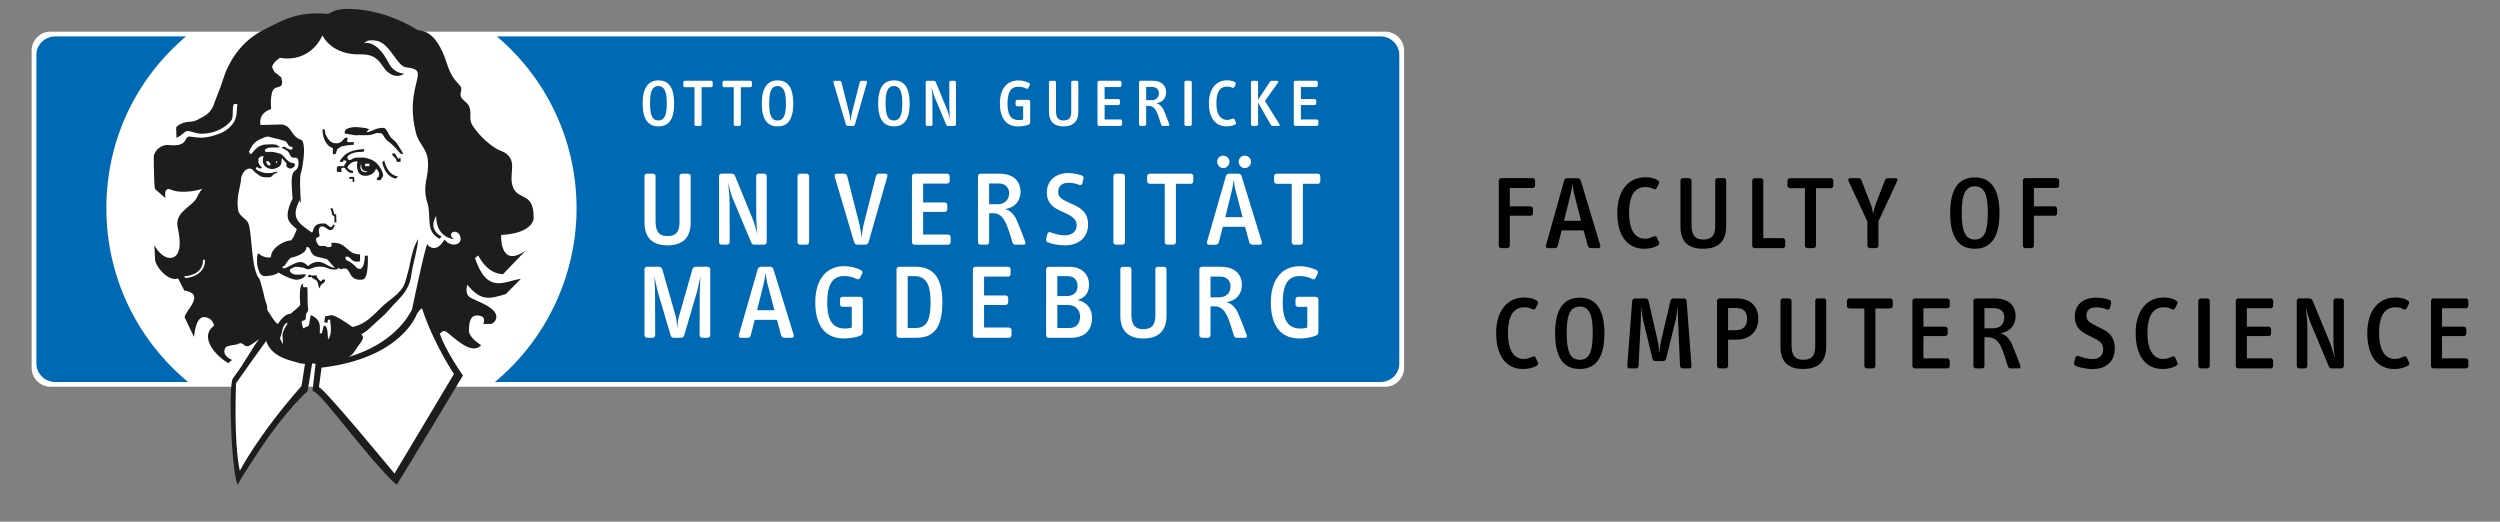 <?xml version="1.0" encoding="UTF-8" standalone="no"?>
<svg
   viewBox="0 0 790.029 164.847"
   version="1.1"
   id="svg27"
   sodipodi:docname="logo-fin-light.svg"
   width="790.029"
   height="164.847"
   inkscape:version="1.4.2 (ebf0e940d0, 2025-05-08)"
   xmlns:inkscape="http://www.inkscape.org/namespaces/inkscape"
   xmlns:sodipodi="http://sodipodi.sourceforge.net/DTD/sodipodi-0.dtd"
   xmlns="http://www.w3.org/2000/svg"
   xmlns:svg="http://www.w3.org/2000/svg">
  <rect x="0" y="0" width="790.029" height="164.847" fill="#808080" stroke="none"/>
  <sodipodi:namedview
     id="namedview27"
     pagecolor="#ffffff"
     bordercolor="#000000"
     borderopacity="0.25"
     inkscape:showpageshadow="2"
     inkscape:pageopacity="0.0"
     inkscape:pagecheckerboard="0"
     inkscape:deskcolor="#d1d1d1"
     inkscape:zoom="1.3119052"
     inkscape:cx="338.82021"
     inkscape:cy="84.990897"
     inkscape:window-width="1920"
     inkscape:window-height="1014"
     inkscape:window-x="0"
     inkscape:window-y="0"
     inkscape:window-maximized="1"
     inkscape:current-layer="svg27" />
  <defs
     id="defs1">
    <inkscape:path-effect
       effect="fillet_chamfer"
       id="path-effect1"
       is_visible="true"
       lpeversion="1"
       nodesatellites_param="F,0,0,1,0,6,0,1 @ F,0,0,1,0,6,0,1 @ F,0,0,1,0,6,0,1 @ F,0,0,1,0,6,0,1"
       radius="6"
       unit="px"
       method="auto"
       mode="F"
       chamfer_steps="1"
       flexible="false"
       use_knot_distance="true"
       apply_no_radius="true"
       apply_with_radius="true"
       only_selected="false"
       hide_knots="false" />
    <style
       id="style1">.cls-1{fill:#0069b4;}.cls-1,.cls-2,.cls-3{stroke-width:0px;}.cls-2{fill:#fff;}.cls-3{fill:#1d1d1b;}</style>
  </defs>
  <g
     id="g3"
     inkscape:label="banner">
    <path
       style="fill:#ffffff;fill-opacity:1;stroke:#000000;stroke-width:0;stroke-linecap:round;stroke-miterlimit:8;stroke-opacity:0;paint-order:markers stroke fill"
       id="rect1"
       width="433.71"
       height="112.22"
       x="0"
       y="5.864"
       inkscape:label="bg-white"
       inkscape:path-effect="#path-effect1"
       sodipodi:type="rect"
       d="M 6,5.864 H 427.71 a 6,6 45 0 1 6,6 V 112.084 a 6,6 135 0 1 -6,6 l -421.71,0 A 6,6 45 0 1 0,112.084 V 11.864 A 6,6 135 0 1 6,5.864 Z"
       transform="translate(10,4.136)" />
    <path
       class="cls-1"
       d="M 58.791,11.51 H 17.468 c -3.297,0 -5.968,2.618 -5.968,5.849 v 97.502 c 0,3.231 2.671,5.849 5.968,5.849 H 59.436 C 43.676,107.698 33.616,87.95 33.616,65.828 c 0,-22.122 9.782,-41.305 25.175,-54.328 v 0 z M 442.19,114.861 V 17.359 c 0,-3.231 -2.671,-5.849 -5.978,-5.849 H 157.026 c 15.383,13.013 25.175,32.517 25.175,54.328 0,21.811 -10.06,41.87 -25.82,54.883 h 279.851 c 3.297,0 5.978,-2.618 5.978,-5.849 v 0 z"
       id="path1"
       inkscape:label="bg-main" />
    <path
       class="cls-2"
       d="m 319.66,104.31 v 1.63 c 0,0.43 -0.4,0.8 -0.83,0.8 h -10.59 c -0.43,0 -0.8,-0.36 -0.8,-0.8 V 85.09 c 0,-0.43 0.37,-0.8 0.8,-0.8 h 10.33 c 0.43,0 0.8,0.37 0.8,0.8 v 1.5 c 0,0.43 -0.34,0.83 -0.8,0.83 h -7.59 v 5.96 h 6.79 c 0.43,0 0.83,0.33 0.83,0.77 v 1.4 c 0,0.46 -0.4,0.83 -0.83,0.83 h -6.79 v 7.13 h 7.86 c 0.43,0 0.83,0.37 0.83,0.8 v 0 z m -68.84,1.5 c 0.17,0.5 -0.1,0.93 -0.6,0.93 h -2.33 c -0.47,0 -0.9,-0.3 -1.03,-0.73 l -1.33,-4.93 h -7.03 l -1.27,4.93 c -0.1,0.43 -0.5,0.73 -0.97,0.73 h -2.17 c -0.5,0 -0.73,-0.43 -0.6,-0.93 l 5.96,-20.75 c 0.13,-0.46 0.6,-0.76 1.03,-0.76 h 2.93 c 0.43,0 0.83,0.26 1,0.76 l 6.4,20.75 v 0 z m -6.1,-7.79 -2.3,-8.76 c -0.23,-0.9 -0.37,-2.23 -0.5,-3.13 -0.1,0.93 -0.27,2.2 -0.5,3.13 l -2.16,8.76 z m 27.15,-4.23 h -5.63 c -0.43,0 -0.8,0.37 -0.8,0.8 v 1.57 c 0,0.43 0.37,0.8 0.8,0.8 h 2.93 v 6.56 c -0.67,0.2 -1.37,0.3 -2.13,0.3 -3.53,0 -5.63,-2.13 -5.63,-8.13 0,-6 1.8,-8.46 5.36,-8.46 1.73,0 2.9,0.4 4.06,0.97 0.4,0.2 0.8,0 0.97,-0.37 l 0.67,-1.43 c 0.2,-0.4 0.07,-0.8 -0.37,-1.03 -1.47,-0.76 -3.36,-1.26 -5.33,-1.26 -5.79,0 -9.13,4.43 -9.13,11.36 0,6.93 2.73,11.49 9.06,11.49 1.8,0 3.66,-0.33 4.93,-0.8 0.8,-0.3 1.03,-0.63 1.03,-1.4 V 94.6 c 0,-0.43 -0.37,-0.8 -0.8,-0.8 v 0 z m 25.93,1.6 c 0,7.13 -1.93,11.36 -8.26,11.36 h -5.43 c -0.43,0 -0.8,-0.36 -0.8,-0.8 V 85.1 c 0,-0.43 0.37,-0.8 0.8,-0.8 h 5.3 c 4.73,0 8.39,2.53 8.39,11.09 z m -3.73,0.2 c 0,-3.56 -0.5,-5.5 -1.5,-6.8 -0.8,-1.03 -2.1,-1.53 -3.53,-1.53 h -2.2 v 16.42 h 2.13 c 3.26,0 5.1,-1.4 5.1,-8.09 z m -70.48,-11.29 h -3.77 c -0.42,0 -0.87,0.3 -0.98,0.67 l -4.35,15.27 c -0.21,0.82 -0.34,2.24 -0.44,3.38 -0.1,-1.14 -0.23,-2.56 -0.44,-3.38 l -4.35,-15.27 c -0.1,-0.36 -0.56,-0.67 -0.98,-0.67 h -3.78 c -0.45,0 -0.84,0.33 -0.84,0.76 v 20.92 c 0,0.4 0.38,0.76 0.84,0.76 h 1.71 c 0.42,0 0.8,-0.33 0.84,-0.76 L 207,92 c 0,-0.8 -0.17,-3.73 -0.22,-4.63 0.27,1.15 0.66,3.13 1.02,4.59 l 4.12,14.02 c 0.1,0.47 0.52,0.76 0.98,0.76 h 2.33 c 0.45,0 0.87,-0.3 0.98,-0.76 l 4.12,-14.02 c 0.36,-1.46 0.75,-3.43 1.02,-4.59 -0.05,0.9 -0.21,3.83 -0.22,4.63 l -0.05,13.98 c 0.04,0.43 0.42,0.76 0.84,0.76 h 1.69 c 0.45,0 0.84,-0.36 0.84,-0.76 V 85.06 c 0,-0.43 -0.38,-0.76 -0.84,-0.76 v 0 z m 121.52,16.12 c 0,4.03 -2.46,6.33 -6.73,6.33 h -6.99 c -0.43,0 -0.8,-0.36 -0.8,-0.76 V 85.11 c 0,-0.43 0.37,-0.8 0.8,-0.8 h 6.63 c 3.86,0 6.13,2.4 6.13,5.7 0,2.36 -1.1,4 -3.67,4.83 3.03,0.5 4.63,2.8 4.63,5.6 v 0 z m -10.99,-6.86 h 2.93 c 2.3,0 3.46,-1.27 3.46,-3.17 0,-1.9 -1.06,-3.13 -3.26,-3.13 h -3.13 z m 7.2,6.43 c 0,-2.03 -1.46,-3.63 -3.96,-3.63 h -3.23 v 7.3 h 3.8 c 2.1,0 3.4,-1.4 3.4,-3.66 v 0 z m 52.61,5.73 c 0.23,0.6 0.13,1.03 -0.57,1.03 h -2.43 c -0.47,0 -0.83,-0.13 -1,-0.7 -0.77,-2.3 -1.33,-4.66 -2.26,-6.43 -0.77,-1.46 -1.77,-2.8 -3.77,-2.8 h -1.36 v 9.16 c 0,0.4 -0.37,0.76 -0.8,0.76 h -1.93 c -0.43,0 -0.8,-0.36 -0.8,-0.76 V 85.1 c 0,-0.43 0.37,-0.8 0.8,-0.8 h 5.86 c 5.63,0 6.79,3.46 6.79,5.7 0,2.63 -1.47,4.96 -4.9,5.5 1.6,0.33 2.86,1.73 3.56,3.2 0.54,1.13 1.84,4.36 2.8,7.03 v 0 z m -5.06,-15.25 c 0,-1.6 -1.07,-3.07 -3.3,-3.07 h -3.03 v 6.56 h 2.67 c 2.3,0 3.66,-1.4 3.66,-3.5 v 0 z m 26.95,3.33 h -5.63 c -0.44,0 -0.8,0.37 -0.8,0.8 v 1.57 c 0,0.43 0.37,0.8 0.8,0.8 h 2.93 v 6.56 c -0.67,0.2 -1.37,0.3 -2.13,0.3 -3.53,0 -5.63,-2.13 -5.63,-8.13 0,-6 1.8,-8.46 5.36,-8.46 1.73,0 2.9,0.4 4.07,0.97 0.4,0.2 0.8,0 0.96,-0.37 l 0.67,-1.43 c 0.2,-0.4 0.06,-0.8 -0.37,-1.03 -1.47,-0.76 -3.36,-1.26 -5.33,-1.26 -5.8,0 -9.12,4.43 -9.12,11.36 0,6.93 2.73,11.49 9.06,11.49 1.8,0 3.66,-0.33 4.93,-0.8 0.8,-0.3 1.04,-0.63 1.04,-1.4 V 94.61 c 0,-0.43 -0.37,-0.8 -0.8,-0.8 v 0 z m -47.98,-9.49 h -1.9 c -0.5,0 -0.83,0.26 -0.83,0.8 v 14.52 c 0,3.4 -1.4,4.4 -3.87,4.4 -2.73,0 -3.7,-1.67 -3.7,-4.6 v -14.32 c 0,-0.54 -0.3,-0.8 -0.8,-0.8 h -1.93 c -0.46,0 -0.77,0.3 -0.77,0.8 v 14.69 c 0,4.53 2.33,7.16 7.26,7.16 4.93,0 7.33,-2.53 7.33,-7.16 v -14.69 c 0,-0.5 -0.33,-0.8 -0.8,-0.8 v 0 z m 30.92,-7.91 c 0.17,0.5 -0.1,0.93 -0.6,0.93 h -2.33 c -0.47,0 -0.9,-0.3 -1.04,-0.73 l -1.33,-4.93 h -7.03 l -1.27,4.93 c -0.1,0.43 -0.5,0.73 -0.96,0.73 h -2.16 c -0.5,0 -0.74,-0.43 -0.6,-0.93 l 5.96,-20.75 c 0.13,-0.46 0.6,-0.77 1.03,-0.77 h 2.93 c 0.44,0 0.83,0.27 1,0.77 l 6.39,20.75 v 0 z m -6.09,-7.79 -2.3,-8.76 c -0.24,-0.9 -0.37,-2.23 -0.5,-3.13 -0.1,0.93 -0.27,2.2 -0.5,3.13 l -2.16,8.76 z m -16.34,-13.73 h -12.99 c -0.43,0 -0.84,0.37 -0.84,0.8 v 1.63 c 0,0.43 0.4,0.77 0.84,0.77 h 4.73 v 18.45 c 0,0.43 0.37,0.8 0.8,0.8 h 1.93 c 0.43,0 0.8,-0.37 0.8,-0.8 v -18.45 h 4.73 c 0.43,0 0.76,-0.33 0.76,-0.77 v -1.63 c 0,-0.43 -0.33,-0.8 -0.76,-0.8 z m -138.9,21.82 c 0.17,0.4 0.47,0.63 0.9,0.63 h 3.13 c 0.43,0 0.83,-0.37 0.83,-0.77 v -20.92 c 0,-0.4 -0.4,-0.77 -0.83,-0.77 h -1.7 c -0.43,0 -0.8,0.37 -0.8,0.77 l 0.03,12.96 c 0,1.56 0.17,3.63 0.33,5.36 -0.47,-1.63 -0.87,-3.27 -1.46,-4.73 l -5.63,-13.76 c -0.17,-0.37 -0.63,-0.6 -1.07,-0.6 h -3.13 c -0.43,0 -0.8,0.33 -0.8,0.77 v 20.92 c 0,0.4 0.37,0.77 0.8,0.77 h 1.76 c 0.43,0 0.8,-0.37 0.8,-0.77 l -0.03,-13.19 c 0,-1.23 -0.3,-3.89 -0.47,-5.59 0.43,1.7 0.87,3.56 1.47,4.96 l 5.86,13.96 v 0 z m -30.26,-6.69 v -14.32 c 0,-0.53 -0.3,-0.8 -0.8,-0.8 h -1.93 c -0.47,0 -0.77,0.3 -0.77,0.8 v 14.69 c 0,4.53 2.33,7.16 7.26,7.16 4.93,0 7.33,-2.53 7.33,-7.16 v -14.69 c 0,-0.5 -0.33,-0.8 -0.8,-0.8 h -1.9 c -0.5,0 -0.83,0.27 -0.83,0.8 v 14.52 c 0,3.4 -1.4,4.4 -3.86,4.4 -2.73,0 -3.7,-1.67 -3.7,-4.59 v 0 z m 177.47,-18.89 c 0,1.1 0.87,2 1.93,2 1.06,0 1.96,-0.9 1.96,-2 0,-1.1 -0.9,-1.93 -2,-1.93 -1.03,0 -1.9,0.83 -1.9,1.93 v 0 z m 8.73,2 c 1.1,0 1.96,-0.9 1.96,-2 0,-1.1 -0.9,-1.93 -2,-1.93 -1.03,0 -1.9,0.83 -1.9,1.93 0,1.1 0.86,2 1.93,2 v 0 z m 23.09,1.77 h -12.99 c -0.43,0 -0.84,0.37 -0.84,0.8 v 1.63 c 0,0.43 0.4,0.77 0.84,0.77 h 4.73 v 18.45 c 0,0.43 0.37,0.8 0.8,0.8 h 1.93 c 0.43,0 0.8,-0.37 0.8,-0.8 v -18.45 h 4.73 c 0.43,0 0.77,-0.33 0.77,-0.77 v -1.63 c 0,-0.43 -0.33,-0.8 -0.77,-0.8 z m -116.88,19.22 h -7.86 v -7.13 h 6.8 c 0.43,0 0.83,-0.37 0.83,-0.83 v -1.4 c 0,-0.43 -0.4,-0.77 -0.83,-0.77 h -6.8 v -5.96 h 7.59 c 0.47,0 0.8,-0.4 0.8,-0.83 v -1.5 c 0,-0.43 -0.37,-0.8 -0.8,-0.8 h -10.32 c -0.43,0 -0.8,0.37 -0.8,0.8 v 20.85 c 0,0.43 0.37,0.8 0.8,0.8 h 10.59 c 0.44,0 0.84,-0.37 0.84,-0.8 v -1.63 c 0,-0.43 -0.4,-0.8 -0.84,-0.8 z m 31.48,2.46 c 1.4,0.53 3.5,0.97 5.43,0.97 4.63,0 7.36,-2.7 7.36,-6.59 0,-3.53 -2.03,-5.06 -4.39,-6.16 l -1.8,-0.83 c -1.77,-0.83 -3.26,-1.5 -3.26,-3.27 0,-1.77 1.1,-2.93 3.26,-2.93 1.5,0 2.4,0.33 3.46,0.7 0.43,0.13 0.8,-0.1 0.9,-0.5 l 0.37,-1.5 c 0.1,-0.4 -0.04,-0.83 -0.43,-0.97 -1.13,-0.4 -2.76,-0.8 -4.36,-0.8 -4.26,0 -6.79,2.63 -6.79,6.16 0,3.23 1.87,4.63 3.93,5.6 l 1.37,0.63 c 2.06,0.97 4.13,1.87 4.13,4.13 0,2.06 -1.6,3.16 -3.8,3.16 -1.66,0 -3.2,-0.5 -4.46,-0.97 -0.46,-0.17 -0.9,0.07 -1,0.5 l -0.4,1.67 c -0.1,0.4 0.07,0.83 0.5,1 v 0 z m -7.1,-0.27 c 0.23,0.6 0.13,1.03 -0.57,1.03 h -2.43 c -0.47,0 -0.83,-0.13 -1,-0.7 -0.77,-2.3 -1.33,-4.66 -2.26,-6.43 -0.77,-1.46 -1.77,-2.8 -3.76,-2.8 h -1.36 v 9.16 c 0,0.4 -0.37,0.77 -0.8,0.77 h -1.93 c -0.43,0 -0.8,-0.37 -0.8,-0.77 v -20.88 c 0,-0.43 0.37,-0.8 0.8,-0.8 h 5.86 c 5.63,0 6.79,3.47 6.79,5.7 0,2.63 -1.47,4.96 -4.9,5.5 1.6,0.33 2.87,1.73 3.56,3.2 0.53,1.13 1.83,4.36 2.8,7.03 v 0 z m -5.06,-15.26 c 0,-1.6 -1.07,-3.06 -3.3,-3.06 h -3.03 v 6.56 h 2.66 c 2.3,0 3.66,-1.4 3.66,-3.5 v 0 z m 36.6,15.49 v -20.85 c 0,-0.43 -0.37,-0.8 -0.8,-0.8 h -2.06 c -0.43,0 -0.8,0.37 -0.8,0.8 v 20.85 c 0,0.43 0.37,0.8 0.8,0.8 h 2.06 c 0.44,0 0.8,-0.37 0.8,-0.8 z m -100.61,-21.65 h -2.07 c -0.43,0 -0.8,0.37 -0.8,0.8 v 20.85 c 0,0.43 0.37,0.8 0.8,0.8 h 2.07 c 0.43,0 0.8,-0.37 0.8,-0.8 v -20.85 c 0,-0.43 -0.37,-0.8 -0.8,-0.8 z m 24.9,0 h -2 c -0.53,0 -0.87,0.3 -1,0.83 l -3.83,15.06 c -0.27,1.07 -0.5,2.83 -0.7,4.37 -0.13,-1.54 -0.43,-3.3 -0.7,-4.37 l -3.83,-15.09 c -0.13,-0.53 -0.5,-0.8 -1.03,-0.8 h -2.3 c -0.5,0 -0.77,0.43 -0.63,0.93 l 6.16,20.78 c 0.13,0.43 0.57,0.73 1,0.73 h 2.53 c 0.43,0 0.87,-0.3 1,-0.73 l 5.96,-20.82 c 0.13,-0.46 -0.13,-0.9 -0.63,-0.9 v 0 z m 129.57,-15.07 h 6.74 c 0.28,0 0.53,-0.23 0.53,-0.51 v -1.04 c 0,-0.27 -0.26,-0.51 -0.53,-0.51 h -5 v -4.54 h 4.32 c 0.28,0 0.53,-0.24 0.53,-0.53 v -0.89 c 0,-0.27 -0.25,-0.49 -0.53,-0.49 h -4.32 v -3.79 h 4.83 c 0.29,0 0.51,-0.25 0.51,-0.53 v -0.95 c 0,-0.28 -0.23,-0.51 -0.51,-0.51 h -6.57 c -0.28,0 -0.51,0.23 -0.51,0.51 v 13.27 c 0,0.28 0.23,0.51 0.51,0.51 z m -7.05,0 h 1.72 c 0.36,0 0.49,-0.25 0.27,-0.59 l -4.56,-7.31 4.13,-5.79 c 0.17,-0.25 0.15,-0.59 -0.28,-0.59 h -1.61 c -0.32,0 -0.51,0.09 -0.68,0.34 l -3.73,5.66 v -5.49 c 0,-0.28 -0.23,-0.51 -0.51,-0.51 h -1.23 c -0.28,0 -0.51,0.23 -0.51,0.51 v 13.29 c 0,0.25 0.23,0.48 0.51,0.48 h 1.23 c 0.28,0 0.51,-0.23 0.51,-0.48 v -6.93 l 4.01,7.04 c 0.17,0.3 0.4,0.38 0.72,0.38 v 0 z m -14.72,0.13 c 1.17,0 2.04,-0.23 2.78,-0.61 0.19,-0.08 0.32,-0.34 0.19,-0.62 l -0.47,-1.02 c -0.08,-0.21 -0.34,-0.3 -0.59,-0.19 -0.42,0.19 -1.14,0.4 -1.65,0.4 -2.05,0 -3.46,-1.5 -3.46,-5.28 0,-3.78 1.31,-5.26 3.46,-5.26 0.59,0 1.1,0.15 1.57,0.36 0.28,0.13 0.49,0.04 0.61,-0.19 l 0.45,-0.87 c 0.15,-0.28 0.04,-0.55 -0.21,-0.7 -0.79,-0.47 -1.76,-0.57 -2.59,-0.57 -3.43,0 -5.66,2.82 -5.66,7.21 0,4.73 2.1,7.33 5.57,7.33 v 0 z m -12.79,-0.13 h 1.31 c 0.28,0 0.51,-0.23 0.51,-0.51 v -13.27 c 0,-0.28 -0.23,-0.51 -0.51,-0.51 h -1.31 c -0.28,0 -0.51,0.23 -0.51,0.51 v 13.27 c 0,0.28 0.23,0.51 0.51,0.51 z m -14.85,-0.49 v -13.29 c 0,-0.28 0.23,-0.51 0.51,-0.51 h 3.73 c 3.58,0 4.33,2.21 4.33,3.62 0,1.67 -0.93,3.16 -3.11,3.5 1.01,0.21 1.82,1.1 2.27,2.03 0.34,0.72 1.17,2.78 1.78,4.47 0.15,0.38 0.08,0.66 -0.36,0.66 h -1.55 c -0.3,0 -0.53,-0.09 -0.64,-0.45 -0.49,-1.46 -0.85,-2.97 -1.44,-4.09 -0.49,-0.93 -1.12,-1.78 -2.4,-1.78 h -0.87 v 5.83 c 0,0.25 -0.23,0.49 -0.51,0.49 h -1.23 c -0.28,0 -0.51,-0.23 -0.51,-0.49 v 0 z m 2.25,-7.65 h 1.7 c 1.46,0 2.33,-0.89 2.33,-2.23 0,-1.02 -0.68,-1.95 -2.1,-1.95 h -1.93 z m -7.6,7.63 v -1.04 c 0,-0.27 -0.25,-0.51 -0.53,-0.51 h -5 v -4.54 h 4.32 c 0.28,0 0.53,-0.24 0.53,-0.53 v -0.89 c 0,-0.27 -0.25,-0.49 -0.53,-0.49 h -4.32 v -3.79 h 4.83 c 0.3,0 0.51,-0.25 0.51,-0.53 v -0.95 c 0,-0.28 -0.23,-0.51 -0.51,-0.51 h -6.57 c -0.28,0 -0.51,0.23 -0.51,0.51 v 13.27 c 0,0.28 0.23,0.51 0.51,0.51 h 6.74 c 0.28,0 0.53,-0.23 0.53,-0.51 z m -18.49,0.64 c 3.05,0 4.66,-1.61 4.66,-4.56 v -9.35 c 0,-0.32 -0.21,-0.51 -0.51,-0.51 h -1.21 c -0.32,0 -0.53,0.17 -0.53,0.51 v 9.24 c 0,2.16 -0.89,2.8 -2.46,2.8 -1.74,0 -2.35,-1.06 -2.35,-2.92 v -9.11 c 0,-0.34 -0.19,-0.51 -0.51,-0.51 h -1.23 c -0.3,0 -0.49,0.19 -0.49,0.51 v 9.35 c 0,2.88 1.48,4.56 4.62,4.56 v 0 z m -11.08,-8.37 h -3.58 c -0.27,0 -0.51,0.23 -0.51,0.51 v 1 c 0,0.28 0.23,0.51 0.51,0.51 h 1.87 v 4.18 c -0.42,0.13 -0.87,0.19 -1.36,0.19 -2.25,0 -3.58,-1.36 -3.58,-5.17 0,-3.81 1.15,-5.38 3.41,-5.38 1.1,0 1.84,0.25 2.59,0.61 0.25,0.13 0.51,0 0.61,-0.23 l 0.42,-0.91 c 0.13,-0.25 0.04,-0.51 -0.23,-0.66 -0.93,-0.49 -2.14,-0.8 -3.39,-0.8 -3.69,0 -5.81,2.82 -5.81,7.23 0,4.41 1.74,7.31 5.77,7.31 1.15,0 2.33,-0.21 3.14,-0.51 0.51,-0.19 0.66,-0.4 0.66,-0.89 v -6.46 c 0,-0.28 -0.23,-0.51 -0.51,-0.51 v 0 z m -23.45,-6.04 h -1.08 c -0.28,0 -0.51,0.23 -0.51,0.49 l 0.02,8.25 c 0,1 0.11,2.31 0.21,3.41 -0.29,-1.04 -0.55,-2.08 -0.93,-3.01 l -3.58,-8.75 c -0.11,-0.23 -0.4,-0.38 -0.68,-0.38 h -1.99 c -0.28,0 -0.51,0.21 -0.51,0.49 v 13.31 c 0,0.26 0.23,0.49 0.51,0.49 h 1.12 c 0.28,0 0.51,-0.23 0.51,-0.49 l -0.02,-8.39 c 0,-0.78 -0.19,-2.48 -0.29,-3.56 0.27,1.08 0.55,2.27 0.93,3.16 l 3.73,8.88 c 0.11,0.26 0.3,0.4 0.57,0.4 h 1.99 c 0.28,0 0.53,-0.23 0.53,-0.49 v -13.31 c 0,-0.25 -0.25,-0.49 -0.53,-0.49 v 0 z m -19.07,14.41 c -3.31,0 -5,-2.33 -5,-7.21 0,-4.88 1.67,-7.33 5,-7.33 3.33,0 4.96,2.4 4.96,7.33 0,4.93 -1.67,7.21 -4.96,7.21 z m 2.63,-7.27 c 0,-3.05 -0.47,-5.47 -2.65,-5.47 -2.35,0 -2.63,2.65 -2.63,5.47 0,3.58 0.64,5.4 2.63,5.4 2.1,0 2.65,-2.1 2.65,-5.4 z m -17.83,6.68 c 0.08,0.27 0.36,0.47 0.63,0.47 h 1.61 c 0.27,0 0.55,-0.19 0.63,-0.47 l 3.8,-13.25 c 0.08,-0.3 -0.09,-0.57 -0.4,-0.57 h -1.27 c -0.34,0 -0.55,0.19 -0.64,0.53 l -2.44,9.58 c -0.17,0.68 -0.32,1.8 -0.44,2.78 -0.08,-0.98 -0.27,-2.1 -0.44,-2.78 l -2.44,-9.6 c -0.09,-0.34 -0.32,-0.51 -0.66,-0.51 h -1.46 c -0.32,0 -0.49,0.28 -0.4,0.59 z m -26.58,-6.61 c 0,-4.81 1.67,-7.33 5,-7.33 3.33,0 4.96,2.4 4.96,7.33 0,4.93 -1.67,7.21 -4.96,7.21 -3.29,0 -5,-2.33 -5,-7.21 z m 2.35,-0.06 c 0,3.58 0.64,5.4 2.63,5.4 2.1,0 2.65,-2.1 2.65,-5.4 0,-3.05 -0.47,-5.47 -2.65,-5.47 -2.35,0 -2.63,2.65 -2.63,5.47 z m -14.22,-5.11 h 3.01 v 11.74 c 0,0.28 0.23,0.51 0.51,0.51 h 1.23 c 0.27,0 0.51,-0.23 0.51,-0.51 v -11.74 h 3.01 c 0.28,0 0.49,-0.21 0.49,-0.49 v -1.04 c 0,-0.28 -0.21,-0.51 -0.49,-0.51 h -8.27 c -0.28,0 -0.53,0.23 -0.53,0.51 v 1.04 c 0,0.28 0.25,0.49 0.53,0.49 z m -4.13,-2.04 h -8.27 c -0.27,0 -0.53,0.23 -0.53,0.51 v 1.04 c 0,0.28 0.25,0.49 0.53,0.49 h 3.01 v 11.74 c 0,0.28 0.23,0.51 0.51,0.51 h 1.23 c 0.28,0 0.51,-0.23 0.51,-0.51 v -11.74 h 3.01 c 0.28,0 0.49,-0.21 0.49,-0.49 v -1.04 c 0,-0.28 -0.21,-0.51 -0.49,-0.51 z m -21.65,7.21 c 0,-4.81 1.67,-7.33 5,-7.33 3.33,0 4.96,2.4 4.96,7.33 0,4.93 -1.67,7.21 -4.96,7.21 -3.29,0 -5,-2.33 -5,-7.21 z m 2.35,-0.06 c 0,3.58 0.63,5.4 2.63,5.4 2.1,0 2.65,-2.1 2.65,-5.4 0,-3.05 -0.47,-5.47 -2.65,-5.47 -2.35,0 -2.63,2.65 -2.63,5.47 z"
       id="path2"
       inkscape:label="text" />
  </g>
  <g
     id="g2"
     inkscape:label="otto"
     transform="matrix(1.061,0,0,1.061,-6.163,-11.029)"
     style="stroke-width:0.943">
    <path
       style="fill:#ffffff;fill-opacity:1;stroke:#000000;stroke-width:0;stroke-linecap:round;stroke-miterlimit:8;stroke-opacity:0;paint-order:markers stroke fill"
       d="m 75.158,124.122 1.193,28.214 20.086,-26.459 1.642,-8.981 2.897,0.773 -0.773,8.305 23.465,27.135 18.734,-31.094 -7.436,-13.905 L 154.087,60.598 128.98,23.903 98.079,17.337 80.311,33.946 71.041,77.208 84.318,111.392 c -3.054,4.074 -6.244,8.557 -9.16,12.73 z"
       id="path5"
       sodipodi:nodetypes="cccccccccccccccc"
       inkscape:label="bg" />
    <path
       class="cls-3"
       d="m 102.623,93.785 c 0,-0.198 -0.481,-0.113 -0.688,-0.113 -0.273,0 -0.377,0.641 -0.594,0.49 -0.556,-0.377 -1.188,-0.962 -1.216,-1.754 l -1.697,0.057 c -0.019,-0.462 -1.075,-0.179 -0.915,0.453 0.207,0 1.009,0.075 1,-0.057 0.707,0.773 1.462,0.811 1.754,1.339 0.434,0.783 0.198,1.66 0.82,2.037 0.151,-1.603 1.594,-1.32 1.546,-2.452 v 0 z m 22.546,-35.294 c 0,-0.528 -0.075,-0.66 -0.16,-1.264 l -0.471,0.537 c -0.311,-0.094 -0.764,-1.264 -1.16,-1.716 l -0.849,0.151 c 0.358,1.056 1.594,1.367 1.339,2.244 -0.047,0.141 0.886,0.321 1.292,0.038 v 0 z m -5.507,0.302 c 1.028,4.639 4.092,4.781 4.092,4.781 l 0.594,-0.622 c 0,0 -3.065,-0.141 -4.092,-4.781 -0.245,0.141 -0.594,0.622 -0.594,0.622 z m -8.402,4.272 -1.414,0.028 v 0.594 c 0,0 0.962,-0.019 0.962,-0.019 l 0.019,0.877 h 0.547 c 0,0 -0.113,-1.48 -0.113,-1.48 z m 2.14,-3.819 c 0,0 -0.302,2.404 1.876,2.159 l -0.339,0.273 c -2.244,0.179 -1.876,-2.159 -1.537,-2.433 z m 2.452,0.632 -1.292,0.019 v -0.735 c 0,0 1.282,-0.019 1.282,-0.019 v 0.735 z m -9.712,0.707 c 0,0.264 -0.057,0.603 0.019,1 l 1.499,0.038 -0.217,-0.528 c 0,0 0.066,-0.33 0.057,-0.537 l 0.613,-0.273 c 0.82,0.113 1.15,1.895 2.848,1.603 0.066,-0.009 -0.038,-0.585 -0.038,-0.585 -1.575,-0.302 -1.65,-1.169 -1.65,-1.169 1.132,-1.82 3.036,-1.858 3.036,-1.518 l -0.189,0.801 c 0.028,1.792 0.462,3.385 2.574,3.347 1.499,-0.028 2.706,-0.849 3.102,-2.122 0.339,0.189 0.651,0.622 0.83,1.047 0.283,0.66 0.009,0.726 0.019,1.264 0,0.198 -0.811,0.151 -0.528,1.075 l 1.028,0.047 0.792,-1.282 c -0.028,-1.66 -1.773,-4.224 -3.555,-4.856 -0.547,-0.189 -1.443,-0.575 -2.461,-0.622 l -2.178,0.038 c -0.613,0.075 -1.49,0.688 -1.49,0.688 -1.056,0.283 -0.971,-0.915 -0.971,-0.915 0.471,-0.632 0.528,-0.811 2.433,-1.377 l 2.518,-0.179 c -0.113,-0.207 0.151,-0.735 0.151,-0.735 -4.696,0.019 -6.167,2.018 -6.459,2.32 -0.132,0.132 -0.933,1.15 -0.933,1.348 0,0.066 0.886,0.179 0.886,0.179 l 0.264,-0.537 c 0.339,0.057 0.82,-0.019 0.82,0.321 0.009,0.801 -0.603,0.481 -0.594,1.414 h -0.547 c -0.82,0.028 -1.707,-0.226 -1.688,0.707 v 0 z m -1.264,11.834 -0.613,0.019 c 0.038,0.396 0.17,0.613 0.311,0.99 0.217,0.575 -0.245,0.877 0.792,1.367 l 0.066,1.867 h 0.585 c 0,0 -0.085,-2.452 -0.085,-2.452 l -0.519,0.057 z m 4.036,-21.065 c -0.613,-0.057 -1.066,1.546 -2.631,1.716 -2.103,0.217 -2.885,-1.414 -3.583,-2.791 0.066,-0.132 -0.226,-1.396 -0.302,-1.528 l -0.537,0.273 c 0.038,2.197 0.896,4.771 3.083,5.469 l 0.028,1.867 0.679,-0.075 c 0.273,0 0.33,-0.868 0.594,-1.405 0.066,-0.132 0.943,-0.811 1.622,-0.962 0.952,-0.151 2.037,-0.368 3.329,-0.396 v -0.801 c 0,0 -1.575,0.028 -1.575,0.028 l -0.547,-0.255 0.33,-0.801 c -0.066,-0.132 -0.273,-0.302 -0.481,-0.321 v 0 z m 17.02,4.809 c 0.075,0.264 -1.377,-2.367 -1.933,-3.093 -0.83,-1.047 -1.245,-1.047 -2.008,-2.027 -0.415,-0.594 -1.113,-2.499 -1.848,-2.555 -2.254,-0.16 -3.772,1.188 -4.922,1.282 -0.622,0.047 0.462,-0.735 0.462,-0.735 0.198,-0.603 -3.96,-0.792 -3.96,-0.792 0,0 -3.065,-0.009 -3.244,1.386 v 0.537 c 0,0 2.555,0.424 2.555,0.424 1.094,0.311 1.292,-0.094 2.593,0.085 l 2.386,-0.047 2.112,-0.641 1.122,0.104 c 0.339,0 0.669,0.471 0.801,0.726 0.773,1.518 1.584,1.697 2.735,2.81 2.188,2.112 2.206,2.951 3.159,2.537 v 0 z m -37.491,2.254 -0.377,0.877 -0.028,-0.868 0.405,-0.019 v 0 z m -3.14,-0.151 c 0,0 0.688,0.273 0.905,0.632 0.141,0.226 0.16,0.66 0.16,0.66 -0.358,0.547 -1.726,-0.603 -1.066,-1.292 z m 11.287,26.949 c 0.717,-0.754 0.292,-1.358 0.764,-1.292 0.613,0.085 1.028,1.254 1.028,1.254 0,0 0.038,0.481 0.783,1.16 0.792,0.735 3.102,0.839 4.168,1.33 l 2.206,2.536 c -1.056,-0.132 -1.942,-0.66 -2.631,-1.056 -3.074,-1.933 -5.318,0.5 -5.318,0.5 -2.027,-1.895 -2.885,-1.424 -6.535,0.481 -1.009,0.528 -1.631,-0.321 -0.622,-0.49 0.283,-0.141 1.405,-2.32 2.178,-2.499 1.207,-0.292 2.942,-0.83 3.989,-1.914 v 0 z M 141.377,83.224 c -2.037,0.198 -3.187,-1.49 -3.187,-1.49 -2.574,4.488 -4.988,1.641 -4.988,1.641 0.019,-3.197 -4.064,16.247 -4.686,19.226 -1.169,2.206 -5.554,10.155 -19.057,14.182 l 0.5,-0.264 c 1.15,-0.66 1.509,-1.641 2.32,-2.801 0.698,-1.009 1.301,-1.509 1.66,-2.659 0.075,-0.236 -0.198,-0.66 -0.509,-1.188 0.603,-0.019 2.574,-1.735 3.159,-2.329 1.763,-1.773 3.281,-2.772 4.837,-4.602 2.008,-2.414 3.857,-3.743 5.328,-6.148 1.018,-1.688 1.377,-2.961 1.65,-5.064 0.434,-3.055 1.782,-6.912 1.942,-10.146 -1.018,1.81 -1.443,3.093 -1.801,4.498 -0.594,2.244 -0.688,3.574 -1.292,5.62 -0.603,2.056 -0.82,3.64 -2.112,5.148 -1.103,1.301 -2.282,2.235 -3.536,3.168 -3.545,2.687 -5.856,6.742 -10.815,7.77 -2.433,-1.81 -5.507,-3.63 -6.355,-3.527 0,0 -1.094,0.302 -1.763,0.33 l -0.283,1.735 c 0,0 0.981,0.396 0.962,0.17 -0.104,-1.066 0.839,-1.141 0.792,-0.632 -0.047,0.537 0.82,3.838 -0.556,5.544 -0.245,0.311 0.113,-4.526 -1.367,-3.951 l -0.537,2.216 -0.679,0.019 c 0,0 0.123,-0.471 0.075,-1.867 -0.047,-1.348 -0.443,-2.489 -2.527,-3.545 -0.443,-0.226 -0.471,2.725 -0.896,3.197 l -1.546,0.717 c -0.283,-0.971 -0.688,-2.244 -0.217,-2.254 1.433,-0.047 0.783,-1.245 1.15,-2.103 0.236,-0.547 0.641,-0.698 0.547,-1.424 -0.377,-2.914 0.057,-6.544 -0.424,-6.525 -0.396,0.009 -0.726,0.217 -1.018,-0.028 -0.302,-0.264 -0.038,-1 -0.038,-1 -1.49,0.189 -0.868,6.355 -0.868,6.355 -0.622,0.877 -1.924,1.744 -2.546,2.367 0,0 -0.462,0.358 -0.556,0.311 -1.754,-0.009 -3.536,2.97 -3.536,2.97 -0.669,0.151 -3.008,-4.026 -3.112,-3.951 -0.321,-1.386 0.283,-0.453 -0.801,-3.451 -0.17,-1.132 -1.414,-5.724 -1.594,-5.988 -2.48,-2.518 -2.206,-13.635 -3.272,-16.435 -0.641,-1.669 -2.895,-2.225 -3.121,-4.205 -0.396,-3.479 0.189,-5.007 0.801,-8.147 0.17,-0.896 0.028,-1.48 0.462,-2.301 0.5,-0.943 1.056,-1.716 2.169,-1.773 1.018,-0.047 1.235,0.952 2.093,1.462 0.745,0.434 1.084,0.962 1.942,1.066 3.149,0.358 2.838,-0.632 2.838,-0.632 l 1.537,-0.849 c -0.49,-0.321 -1.273,0.236 -2.103,0.273 -0.934,0.038 -1.509,0.104 -2.386,-0.189 -0.905,-0.292 -2.603,-0.858 -1.895,-1.462 0.49,-0.424 0.773,0.773 1.707,0.075 0,0 -1.509,-1.282 -1.037,-2.291 -0.302,-0.302 0.151,-0.717 0.509,-0.952 0.311,-0.198 0.679,-0.226 0.943,-0.236 0,0 -0.377,1.396 -0.057,2.197 0.368,0.905 1.028,1.358 2.027,1.594 0.622,0.151 1.028,0.075 1.631,-0.123 0.886,-0.292 1.546,-0.651 1.716,-1.594 0.104,-0.566 0.038,-0.934 0.217,-1.471 0,0 0.575,0.849 1.141,1.358 0.358,0.321 0,0.783 0.245,1.188 0.179,0.273 0.368,0.405 0.698,0.509 0.462,0.141 0.849,0.113 1.612,-0.585 0.132,-0.255 0.217,-0.387 0.047,-0.735 -0.368,-0.717 -0.858,0.698 -3.357,-2.348 -0.566,-0.688 -1.198,-0.764 -2.074,-0.99 -1.056,-0.273 -1.65,-0.339 -2.801,-0.17 -0.302,0.104 -0.377,-0.019 -0.698,-0.575 0,0 0.283,-0.349 0.528,-0.481 1.386,-0.754 3.338,0.085 4.073,-0.547 -1.094,-0.226 -0.575,-0.481 -1.037,-0.566 -1.575,-0.273 -1.16,-0.16 -3.611,-0.075 0,0 -1.424,0.245 -2.282,1.009 -0.754,0.669 -1.641,1.792 -1.641,1.792 -0.33,0.179 -0.603,-0.528 -0.707,-0.641 0,0 0.801,-1.858 1.744,-2.725 0.971,-0.886 1.867,-1.132 3.008,-1.641 1.028,-0.453 1.763,0.104 2.876,0.302 1.207,0.207 1.726,0.471 3.027,0.83 0.886,0.236 0.754,1.339 1.622,1.669 0.226,0.085 0.443,-0.047 0.613,0.113 0.198,0.179 0.132,0.462 -0.047,0.669 -0.377,0.443 -0.943,-0.085 -1.509,-0.283 -0.33,-0.113 -0.415,-0.387 -0.764,-0.443 -0.236,-0.038 -0.368,0.057 -0.613,0.085 -0.82,0.104 1.047,0.717 1.612,1.273 0.669,0.66 0.575,1.575 1.499,1.876 0.424,0.141 0.773,-0.132 1.16,0.094 0.471,0.273 0.471,0.726 0.519,1.245 0.019,0.217 0.028,0.415 0.019,0.594 -0.038,1.499 -1.141,1.999 -1.433,2.31 -1.037,1.113 -0.471,5.912 -0.33,7.996 0,0 -2.669,4.658 -0.839,7.006 0.566,0.726 0.566,0.745 2.093,2.084 0,0 -1.094,3.159 -1.905,3.366 -0.745,-0.16 -4.847,1.292 -5.695,4.111 l -0.113,0.764 c 0.009,0.292 -2.112,0.434 -3.677,-1.009 -0.434,-0.396 -0.745,2.904 -0.075,4.715 0.302,0.877 0.764,2.508 3.036,1.924 0.773,-0.047 2.386,-0.358 2.933,-0.99 0.141,0.141 3.857,2.206 5.412,2.159 2.027,-0.075 2.838,-1.33 2.829,-1.612 0,0 -0.82,-0.038 -1.773,0.066 -3.3,0.349 -3.046,-1.49 -3.046,-1.49 1.264,-0.773 1.396,-0.962 2.942,-0.726 1.245,0.189 1.424,0.264 2.178,0.641 0.151,0.019 0.547,0.019 0.745,-0.047 1,-0.349 2.056,-1.018 4.394,-0.622 0.528,0.085 2.367,1.273 4.328,0.509 l -0.566,-0.236 1.018,0.028 -0.453,0.207 c 1.094,0.415 0.594,-0.113 1.886,-0.066 1.707,0.075 1.018,3.894 5.224,3.281 1.895,-0.273 1.518,-7.11 1.518,-7.11 l -0.886,0.028 c 0.009,2.329 -0.736,3.894 -1.348,3.941 -1.358,0.113 -1.358,-1.452 -4.13,-2.621 0,0 -0.943,-1.207 0.349,-1.056 1.028,0.123 1.132,1.99 3.696,1.396 l 0.019,-2.084 c -3.885,0.132 -3.847,-3.517 -7.996,-3.442 -1.396,0.019 0.453,1.179 -1.245,1.311 -1.15,0.085 -0.528,-0.641 -2.546,-0.311 -0.537,0.085 -1.424,-1.273 -1.301,-2.122 0.113,-0.801 0.877,-0.245 1.056,-1.037 0,0 -0.971,-2.848 0.943,-2.716 0.924,0.066 2.612,2.706 3.527,-0.387 0.481,-0.019 -0.415,-0.113 -0.415,-0.113 -0.236,-0.217 -0.17,1.009 -0.934,0.632 -1.245,-0.622 -0.792,-1.169 -2.763,-0.971 -2.867,0.292 -2.037,3.112 -2.838,2.565 -4.262,-2.914 -6.091,-4.517 -3.47,-9.533 l 0.377,0.99 c -0.17,-2.989 -0.547,-7.968 0.075,-9.458 0.273,-0.632 0.377,-1.829 0.528,-2.753 0.49,-2.951 0.462,-6.393 -0.585,-6.761 -3.281,-1.15 -2.489,-4.177 -5.874,-4.573 l -6.205,0.179 c 0,0 -0.868,-3.545 3.178,-4.752 0,0 -0.471,-4.781 0.877,-6.025 1.056,-0.971 2.999,0.028 2.206,-3.14 -0.141,-0.575 -0.528,-0.547 -0.849,-0.896 -0.745,-0.839 -1.103,-0.358 -1.848,-2.197 -0.481,-1.179 2.216,-3.008 2.216,-3.008 9.458,1.537 12.654,-6.676 12.654,-6.676 3.508,6.327 11.353,5.62 11.353,5.62 1.895,0.066 3.923,0.113 5.752,2.338 1.254,1.518 1.518,2.65 3.508,3.687 2.065,1.066 3.772,-0.255 3.772,-0.255 -2.169,-0.179 -3.687,-1.348 -4.611,-3.149 -3.347,-6.535 -6.563,-6.167 -7.468,-5.893 0.811,-0.377 0.754,-1.188 3.63,-0.801 4.187,0.566 6.233,7.591 8.92,7.93 4.102,0.528 3.998,1.245 3.046,5.007 -1.198,4.705 -1.414,9.005 -0.038,14.512 0.83,3.338 3.263,4.696 3.555,8.128 0.462,5.441 -1.886,7.157 -0.094,12.918 1.226,3.951 -0.792,8.42 3.64,10.523 l 0.519,-0.688 c -4.309,-2.376 -1.575,-6.073 -1.575,-6.073 -0.047,6.525 5.28,6.874 5.28,6.874 -1.763,-1.207 -0.349,-2.122 -0.349,-2.122 2.291,-0.745 3.555,3.413 0.679,3.706 v 0 z M 89.95,110.578 c 0.028,0.886 0.189,1.452 0.085,2.348 -0.226,-0.566 -0.877,-1.81 -0.877,-1.81 0.132,-0.066 0.622,-1.612 0.613,-1.801 0.226,-1.339 0.66,-2.499 1.726,-2.848 -0.113,0.575 -0.528,0.952 -1.009,1.999 -0.5,1.094 -0.566,1.226 -0.537,2.112 z m -4.866,1.358 c 1.707,5.214 7.958,5.884 9.873,6.61 0.641,0.245 1.688,0.207 1.688,0.207 l -1.028,6.601 c -13.041,14.795 -18.387,25.28 -18.387,25.28 -1.876,-8.694 -1.113,-26.1 -1.113,-26.1 0,0 4.8,-6.855 8.958,-12.588 v 0 z m 15.719,13.757 0.773,-5.799 c 23.941,-2.81 28.382,-15.954 28.382,-15.954 0,0 1.396,-2.206 1.622,-1.499 3.338,10.259 9.439,19.34 9.439,19.34 l -17.708,29.646 c -0.952,-1.113 -20.452,-24.809 -22.508,-25.742 v 0 z M 66.848,87.938 c 0.113,3.329 -3.027,5.167 -5.884,5.262 0,0 -0.085,-0.33 -0.358,-0.519 2.857,-0.104 5.771,-1.594 5.658,-4.922 0,0 0.575,-0.085 0.585,0.179 z M 164.743,75.152 c 0.075,-7.591 -4.536,-5.045 -6.101,-8.911 -1.49,-3.668 1.245,-7.289 -1.848,-9.92 -1.103,-0.943 -2.093,-0.962 -3.329,-1.744 -3.291,-2.084 -5.724,-4.932 -6.987,-6.94 -1.226,-1.952 0.094,-3.913 -1.16,-5.95 -0.669,-1.084 -1.688,-1.292 -2.197,-2.452 -0.519,-1.179 0.594,-2.291 -0.255,-3.253 -1.424,-1.612 -2.753,-2.895 -3.904,-6.525 -3.489,-11.004 -7.968,-9.571 -8.939,-10.203 -2.687,-1.735 -7.327,-3.847 -10.731,-4.752 -3.989,-1.056 -6.384,-1.405 -9.458,-1.471 -4.771,-0.094 -5.705,1.556 -6.421,1.49 -9.363,-0.801 -13.691,2.074 -19.123,4.8 -6.751,3.385 -10.438,9.486 -12.145,15.002 -0.858,2.744 -1.622,4.253 -2.612,7.081 -0.622,1.754 -1.669,2.923 -3.14,3.706 -1.339,0.707 -2.263,1.471 -4.102,1.537 -1.565,0.057 -3.611,0.896 -4.026,1.744 l 0.104,3.046 c 0,0 0.886,-0.264 2.329,-1.594 1.122,-1.037 2.112,0.057 4.649,0.368 5.931,0.189 9.184,-3.479 9.524,-4.262 0.509,-1.084 0,-4.064 0.66,-4.554 l 0.952,-0.038 c -0.217,1.782 0.123,3.904 -1.292,5.837 -1.782,2.433 -4.196,3.065 -4.856,3.3 -3.847,1.377 -5.893,0.83 -7.826,0.585 -2.225,-0.283 -0.16,3.197 -6.516,2.508 -2.14,-0.226 -4.319,1.697 -4.375,3.489 -0.066,1.905 0.132,9.118 0.349,9.599 l 3.121,2.735 c 0,0 -0.707,-3.545 1.641,-2.527 3.281,1.424 8.93,0.057 9.467,-0.358 -1.188,1.103 -1.358,2.338 -2.263,3.498 -2.027,2.47 -6.167,3.866 -5.167,8.336 2.084,9.316 -2.254,8.845 -2.254,8.845 -2.716,0.094 -4.724,-3.762 -4.724,-3.762 l 0.198,4.121 c -0.038,2.131 4.036,6.912 6.855,5.742 l 1.848,3.611 c 6.667,1.094 0.047,6.148 0.113,8.015 l 2.772,5.809 c 0.141,-0.471 0.424,-6.139 3.159,-5.893 2.574,0.226 2.81,2.555 2.81,2.555 -4.715,3.545 0.981,9.382 4.338,11.164 0,0 0.424,-0.764 1.179,-0.915 -1.66,-0.613 -2.706,-1.848 -2.386,-2.999 0.33,-1.188 0.585,-0.99 1.556,-1.292 1.235,-0.396 1.565,-0.057 2.706,-0.632 1.216,-0.603 1.65,1.103 2.753,0.773 0.82,-0.245 2.084,-1.301 3.253,-2.084 -2.065,2.668 -3.866,6.478 -7.77,11.683 -0.754,1.009 -0.83,9.109 -0.434,16.907 l 0.066,1.273 c 0.358,6.252 1,12.041 1.82,13.512 0.104,0.179 -0.528,0.264 3.517,-5.818 l 0.99,-1.518 c 4.356,-6.893 10.476,-15.228 16.322,-20.622 l 1.311,-8.194 c 0.33,0.066 0.679,0.104 1.037,0.094 l -0.905,8.09 c 1.735,0.481 4.875,4.658 13.088,14.682 l 1.443,1.754 c 4.677,5.695 10.344,11.862 10.608,11.438 1.575,-2.423 19.66,-32.475 19.66,-32.475 0,0 -5.309,-7.506 -6.883,-12.466 1.933,-1.905 1.801,-0.057 6.846,3.225 3.904,2.537 5.46,0.207 5.46,0.207 0,0 -3.63,-2.15 -3.64,-4.309 -0.028,-4.781 1.942,-4.62 2.961,-4.488 2.414,0.311 1.292,2.48 1.292,2.48 l 2.546,-0.019 c 0,0 0.83,-0.49 1.094,-1.037 1.848,-3.781 -6.459,-5.846 -7.817,-7.034 -1.377,-1.207 -0.547,-3.574 -0.547,-3.574 4.29,5.299 7.006,4.007 11.428,2.791 l 4.517,-4.545 c -4.79,0.566 -9.957,4.856 -13.663,-6.167 l 0.915,-0.82 c 2.188,3.923 4.554,5.431 7.421,5.601 l 6.742,-7.025 c -7.855,5.469 -7.289,-4.668 -7.289,-4.668 8.024,-0.415 9.684,-3.621 9.703,-5.196 v 0 z"
       id="path3"
       inkscape:label="head" />
  </g>
  <path
     id="path4"
     class="cls-3"
     d="m 519.859,56.029 c -5.35,0 -8.779,4.361 -8.779,11.191 0,7.36 3.27,11.389 8.48,11.389 2.6,0 3.99,-0.83 4.42,-1.09 0.27,-0.17 0.499,-0.529 0.299,-0.959 l -0.729,-1.58 c -0.16,-0.33 -0.52,-0.471 -0.92,-0.301 -0.3,0.13 -1.49,0.76 -2.84,0.76 -2.8,0 -4.98,-2.349 -4.98,-8.189 0,-5.84 2.02,-8.15 5.25,-8.15 1.29,0 2.11,0.431 2.51,0.631 0.43,0.2 0.759,0.03 0.959,-0.33 l 0.691,-1.35 c 0.2,-0.4 0.07,-0.831 -0.33,-1.061 -0.66,-0.4 -1.651,-0.961 -4.031,-0.961 z m 104.211,0.041 c -5.18,0 -7.791,3.699 -7.791,11.289 0,7.59 2.641,11.25 7.791,11.25 5.15,-1e-5 7.789,-3.76 7.789,-11.25 0,-7.49 -2.609,-11.289 -7.789,-11.289 z m -81.25,0.219 c -0.49,1e-6 -0.791,0.261 -0.791,0.791 V 71.34 c 0,3.37 -1.39,4.359 -3.83,4.359 -2.7,0 -3.658,-1.649 -3.658,-4.549 V 57.09 c 0,-0.53 -0.33,-0.789 -0.83,-0.789 h -1.881 c -0.46,0 -0.789,0.299 -0.789,0.789 v 14.42 c 0,4.72 2.319,7.1 7.199,7.1 l -0.01,-0.01 c 4.75,0 7.26,-2.31 7.26,-7.1 V 57.08 c 0,-0.49 -0.3,-0.791 -0.76,-0.791 z m -68.4,0.012 c -0.43,0 -0.789,0.359 -0.789,0.789 v 20.529 c 0,0.43 0.359,0.791 0.789,0.791 h 1.91 c 0.43,0 0.791,-0.361 0.791,-0.791 V 68.18 H 483.66 c 0.43,0 0.789,-0.329 0.789,-0.789 v -1.391 c 0,-0.43 -0.359,-0.789 -0.789,-0.789 h -6.539 v -5.811 h 7.199 v 0.01 c 0.46,0 0.789,-0.4 0.789,-0.83 V 57.09 c 0,-0.43 -0.359,-0.789 -0.789,-0.789 z m 110.279,0 c -0.59,0 -0.759,0.429 -0.559,0.889 l 5.969,12.811 v 7.619 c 0,0.43 0.4,0.791 0.83,0.791 h 1.881 c 0.43,0 0.789,-0.361 0.789,-0.791 V 69.94 L 599.519,57.231 c 0.27,-0.56 0.041,-0.92 -0.459,-0.92 h -2.381 c -0.49,0 -0.82,0.19 -0.99,0.59 l -2.869,7.389 c -0.5,1.25 -0.729,2.41 -0.859,3.4 -0.17,-0.99 -0.361,-2.149 -0.861,-3.369 l -2.9,-7.461 c -0.13,-0.36 -0.499,-0.559 -0.959,-0.559 z m 55.33,0 c -0.43,0 -0.789,0.359 -0.789,0.789 v 20.529 c 0,0.43 0.359,0.791 0.789,0.791 h 1.92 c 0.43,0 0.791,-0.361 0.791,-0.791 v -9.439 h 6.539 c 0.43,0 0.791,-0.329 0.791,-0.789 v -1.391 c 0,-0.43 -0.361,-0.789 -0.791,-0.789 h -6.539 v -5.811 h 7.199 l -0.01,0.01 c 0.46,0 0.791,-0.4 0.791,-0.83 V 57.09 c 0,-0.43 -0.361,-0.789 -0.791,-0.789 z m -144.719,0.01 c -0.43,0 -0.89,0.269 -1.02,0.729 l -5.74,20.461 c -0.14,0.49 0.09,0.92 0.59,0.92 h 2.15 c 0.46,0 0.859,-0.3 0.959,-0.73 l 1.25,-4.879 h 6.93 l 1.35,4.879 c 0.13,0.43 0.561,0.73 1.021,0.73 h 2.309 c 0.49,0 0.72,-0.42 0.59,-0.92 l -6.17,-20.461 c -0.13,-0.47 -0.59,-0.729 -1.02,-0.729 z m 59.199,0 c -0.43,0 -0.789,0.359 -0.789,0.789 v 20.531 c 0,0.43 0.359,0.789 0.789,0.789 h 8.881 v -0.01 c 0.43,0 0.76,-0.361 0.76,-0.791 v -1.58 c 0,-0.39 -0.33,-0.789 -0.76,-0.789 h -6.17 V 57.1 c 0,-0.43 -0.4,-0.789 -0.83,-0.789 z m 11.18,0 c -0.43,0 -0.83,0.359 -0.83,0.789 v 1.58 c 0,0.43 0.4,0.791 0.83,0.791 h 4.691 v 18.148 c 0,0.43 0.359,0.791 0.789,0.791 h 1.91 c 0.43,0 0.791,-0.361 0.791,-0.791 V 59.471 h 4.689 c 0.43,0 0.789,-0.361 0.789,-0.791 V 57.1 c 0,-0.43 -0.359,-0.789 -0.789,-0.789 z m -68.789,1.809 c 0.13,0.89 0.26,2.051 0.49,2.941 h -0.01 l 2.25,8.709 h -5.381 L 496.4,61.061 c 0.24,-0.93 0.4,-2.021 0.5,-2.941 z m 127.17,0.75 c 3.66,0 4.09,4.09 4.09,8.48 0,5.58 -0.98,8.35 -4.09,8.35 -3.11,0 -4.131,-2.77 -4.131,-8.35 0,-4.39 0.471,-8.48 4.131,-8.48 z M 481.58,94.029 c -5.35,0 -8.779,4.361 -8.779,11.191 0,7.36 3.269,11.389 8.479,11.389 2.6,0 3.99,-0.83 4.42,-1.09 0.27,-0.17 0.501,-0.529 0.301,-0.959 l -0.73,-1.58 c -0.16,-0.33 -0.52,-0.471 -0.92,-0.301 -0.3,0.13 -1.49,0.76 -2.84,0.76 -2.8,0 -4.98,-2.349 -4.98,-8.189 0,-5.84 2.02,-8.15 5.25,-8.15 1.29,0 2.112,0.431 2.512,0.631 0.43,0.2 0.759,0.03 0.959,-0.33 l 0.689,-1.35 c 0.2,-0.4 0.07,-0.831 -0.33,-1.061 -0.66,-0.4 -1.649,-0.961 -4.029,-0.961 z m 202.09,0 c -5.35,0 -8.779,4.361 -8.779,11.191 0,7.36 3.27,11.389 8.48,11.389 2.6,0 3.99,-0.83 4.42,-1.09 0.27,-0.17 0.499,-0.529 0.299,-0.959 l -0.73,-1.58 c -0.16,-0.33 -0.52,-0.471 -0.92,-0.301 -0.3,0.13 -1.49,0.76 -2.84,0.76 -2.8,0 -4.979,-2.349 -4.979,-8.189 0,-5.84 2.02,-8.15 5.25,-8.15 1.29,0 2.11,0.431 2.51,0.631 0.43,0.2 0.759,0.03 0.959,-0.33 l 0.689,-1.35 c 0.2,-0.4 0.07,-0.831 -0.33,-1.061 -0.66,-0.4 -1.649,-0.961 -4.029,-0.961 z m 73.201,0 c -5.35,0 -8.781,4.361 -8.781,11.191 0,7.36 3.27,11.389 8.48,11.389 2.6,0 3.99,-0.83 4.42,-1.09 0.27,-0.17 0.501,-0.529 0.301,-0.959 l -0.73,-1.58 c -0.16,-0.33 -0.52,-0.471 -0.92,-0.301 -0.3,0.13 -1.49,0.76 -2.84,0.76 -2.8,0 -4.98,-2.349 -4.98,-8.189 0,-5.84 2.02,-8.15 5.25,-8.15 1.29,0 2.11,0.431 2.51,0.631 0.43,0.2 0.761,0.03 0.961,-0.33 l 0.689,-1.35 c 0.2,-0.4 0.07,-0.831 -0.33,-1.061 -0.66,-0.4 -1.649,-0.961 -4.029,-0.961 z m -94.471,0.031 c -4.22,0 -6.73,2.339 -6.73,5.969 0,3.63 2.251,4.951 4.461,6.041 l 1.49,0.73 c 1.71,0.82 3,1.649 3,3.529 0,2.02 -1.191,3.141 -3.371,3.141 -1.85,0 -3.86,-0.761 -4.42,-0.961 -0.46,-0.16 -0.89,0.07 -0.99,0.5 l -0.4,1.65 c -0.09,0.4 0.07,0.82 0.5,0.99 0.66,0.23 2.742,0.959 5.352,0.959 l -0.012,0.01 c 4.59,0 7.031,-2.64 7.031,-6.5 0,-3.4 -1.681,-5.019 -3.861,-6.109 l -1.719,-0.859 c -1.78,-0.89 -3.4,-1.621 -3.4,-3.301 0,-1.82 0.991,-2.74 3.141,-2.74 1.78,0 2.81,0.521 3.4,0.691 0.42,0.13 0.82,-0.131 0.92,-0.531 l 0.33,-1.49 c 0.1,-0.4 -0.032,-0.789 -0.432,-0.959 -0.53,-0.23 -2.309,-0.76 -4.289,-0.76 z m -163.17,0.01 c -5.18,0 -7.791,3.699 -7.791,11.289 0,7.59 2.641,11.25 7.791,11.25 5.15,0 7.789,-3.76 7.789,-11.25 0,-7.49 -2.609,-11.289 -7.789,-11.289 z m 75.199,0.219 c -0.49,0 -0.789,0.261 -0.789,0.791 v 14.26 c 0,3.37 -1.39,4.359 -3.83,4.359 -2.7,0 -3.66,-1.649 -3.66,-4.549 V 95.09 c 0,-0.53 -0.33,-0.789 -0.83,-0.789 h -1.881 c -0.46,0 -0.789,0.299 -0.789,0.789 v 14.42 c 0,4.72 2.319,7.1 7.199,7.1 l -0.01,-0.01 c 4.75,0 7.26,-2.31 7.26,-7.1 V 95.08 c 0,-0.49 -0.3,-0.791 -0.76,-0.791 z m 163.791,0 c -0.43,0 -0.83,0.362 -0.83,0.762 v 12.539 c 0,2.05 0.37,5.219 0.4,5.449 -0.13,-0.39 -0.891,-3.198 -1.451,-4.648 l -5.58,-13.5 c -0.17,-0.36 -0.631,-0.59 -1.061,-0.59 h -3.1 c -0.43,0 -0.789,0.33 -0.789,0.76 v 20.59 c 0,0.4 0.359,0.76 0.789,0.76 h 1.75 c 0.43,0 0.791,-0.36 0.791,-0.76 v -12.901 c 0,-1.61 -0.47,-5.311 -0.5,-5.641 0.14,0.46 0.96,3.562 1.49,4.852 l 5.809,13.828 c 0.16,0.4 0.461,0.631 0.891,0.631 h 3.07 v -0.019 c 0.43,0 0.789,-0.36 0.789,-0.76 V 95.051 c 0,-0.4 -0.359,-0.762 -0.789,-0.762 z m -194.82,0.012 c -0.43,0 -0.791,0.359 -0.791,0.789 v 20.529 c 0,0.43 0.361,0.791 0.791,0.791 h 1.91 c 0.43,0 0.789,-0.361 0.789,-0.791 v -8.279 h 2.67 c 4.2,0 6.871,-2.67 6.871,-6.6 0,-3.93 -2.41,-6.439 -6.93,-6.439 z m -26.721,0.01 c -0.43,0 -0.859,0.33 -0.889,0.76 l -1.551,20.561 c -0.03,0.43 0.26,0.789 0.66,0.789 h 2.109 c 0.39,0 0.761,-0.33 0.791,-0.76 l 0.729,-14.461 c 0.07,-1.25 0,-4.189 0,-4.389 0.07,0.46 0.43,3.099 0.73,4.389 l 2.939,12.15 c 0.13,0.46 0.492,0.76 0.922,0.76 h 2.51 c 0.43,0 0.759,-0.3 0.889,-0.76 l 3,-12.15 c 0.26,-1.25 0.621,-3.818 0.691,-4.318 0,0.19 -0.002,3.068 0.068,4.318 l 0.631,14.49 c 0.04,0.4 0.4,0.73 0.83,0.73 h 2.18 l -0.01,0.01 c 0.43,0 0.661,-0.33 0.631,-0.73 l -1.551,-20.629 c -0.03,-0.46 -0.429,-0.76 -0.859,-0.76 h -3.301 c -0.39,0 -0.82,0.26 -0.92,0.66 l -3.039,13 c -0.29,1.22 -0.461,3.57 -0.461,3.83 -0.04,-0.43 -0.24,-2.61 -0.5,-3.83 l -2.971,-13 c -0.1,-0.36 -0.489,-0.66 -0.889,-0.66 z m 67.791,0 c -0.43,0 -0.83,0.359 -0.83,0.789 v 1.58 c 0,0.43 0.4,0.791 0.83,0.791 H 589.16 v 18.148 c 0,0.43 0.359,0.791 0.789,0.791 h 1.91 c 0.43,0 0.791,-0.361 0.791,-0.791 V 97.471 h 4.689 c 0.43,0 0.791,-0.361 0.791,-0.791 v -1.58 c 0,-0.43 -0.361,-0.789 -0.791,-0.789 z m 20.66,0 c -0.43,0 -0.791,0.359 -0.791,0.789 v 20.531 c 0,0.43 0.361,0.789 0.791,0.789 h 10.229 v 0.01 c 0.43,0 0.791,-0.359 0.791,-0.789 v -1.621 c 0,-0.43 -0.4,-0.789 -0.83,-0.789 h -7.49 v -7.031 h 6.869 c 0.43,0 0.791,-0.329 0.791,-0.789 v -1.391 c 0,-0.43 -0.361,-0.789 -0.791,-0.789 h -6.869 v -5.811 h 7.529 c 0.46,0 0.791,-0.4 0.791,-0.83 v -1.49 c 0,-0.43 -0.361,-0.789 -0.791,-0.789 z m 19.279,0 c -0.43,0 -0.789,0.33 -0.789,0.76 v 20.59 c 0,0.4 0.359,0.76 0.789,0.76 h 1.91 c 0.43,0 0.789,-0.36 0.789,-0.76 v -9.08 h 1.021 c 2.21,0 3.269,1.219 4.029,2.609 0.95,1.79 1.91,5.121 2.34,6.541 0.16,0.56 0.53,0.689 0.99,0.689 h 2.34 0.01 c 0.69,0 0.791,-0.43 0.561,-1.02 -0.89,-2.44 -2.24,-5.841 -2.77,-6.961 -0.69,-1.46 -1.951,-2.809 -3.531,-3.139 2.84,-0.36 4.85,-2.31 4.85,-5.41 0,-3.57 -2.369,-5.58 -6.729,-5.58 z m 71.07,0 c -0.43,0 -0.791,0.359 -0.791,0.789 v 20.531 c 0,0.43 0.361,0.789 0.791,0.789 h 2.01 c 0.43,0 0.83,-0.359 0.83,-0.789 V 95.1 c 0,-0.43 -0.4,-0.789 -0.83,-0.789 z m 11.85,0 c -0.43,0 -0.789,0.359 -0.789,0.789 v 20.531 c 0,0.43 0.359,0.789 0.789,0.789 h 10.23 v 0.01 c 0.43,0 0.789,-0.359 0.789,-0.789 v -1.621 c 0,-0.43 -0.4,-0.789 -0.83,-0.789 h -7.49 v -7.031 h 6.871 c 0.43,0 0.789,-0.329 0.789,-0.789 v -1.391 c 0,-0.43 -0.359,-0.789 -0.789,-0.789 h -6.871 v -5.811 h 7.531 c 0.46,0 0.789,-0.4 0.789,-0.83 v -1.49 c 0,-0.43 -0.359,-0.789 -0.789,-0.789 z m 61.68,0 c -0.43,0 -0.789,0.359 -0.789,0.789 v 20.531 c 0,0.43 0.359,0.789 0.789,0.789 h 10.23 v 0.01 c 0.43,0 0.789,-0.359 0.789,-0.789 v -1.621 c 0,-0.43 -0.4,-0.789 -0.83,-0.789 h -7.488 v -7.031 h 6.869 c 0.43,0 0.791,-0.329 0.791,-0.789 v -1.391 c 0,-0.43 -0.361,-0.789 -0.791,-0.789 h -6.869 v -5.811 h 7.529 c 0.46,0 0.789,-0.4 0.789,-0.83 v -1.49 c 0,-0.43 -0.359,-0.789 -0.789,-0.789 z m -269.779,2.559 c 3.66,0 4.09,4.09 4.09,8.48 0,5.58 -0.98,8.35 -4.09,8.35 -3.11,0 -4.131,-2.77 -4.131,-8.35 0,-4.39 0.471,-8.48 4.131,-8.48 z m 46.869,0.471 h 2.541 v 0.01 c 2.31,0 3.469,1.09 3.469,3.43 0,2.21 -1.289,3.561 -3.469,3.561 h -2.541 z m 81.01,0.041 h 3 c 2.21,0 3.271,1.189 3.271,2.969 0,2.15 -1.351,3.4 -3.631,3.4 h -2.641 z"
     inkscape:label="text-fin"
     style="fill:#000000" />
</svg>
